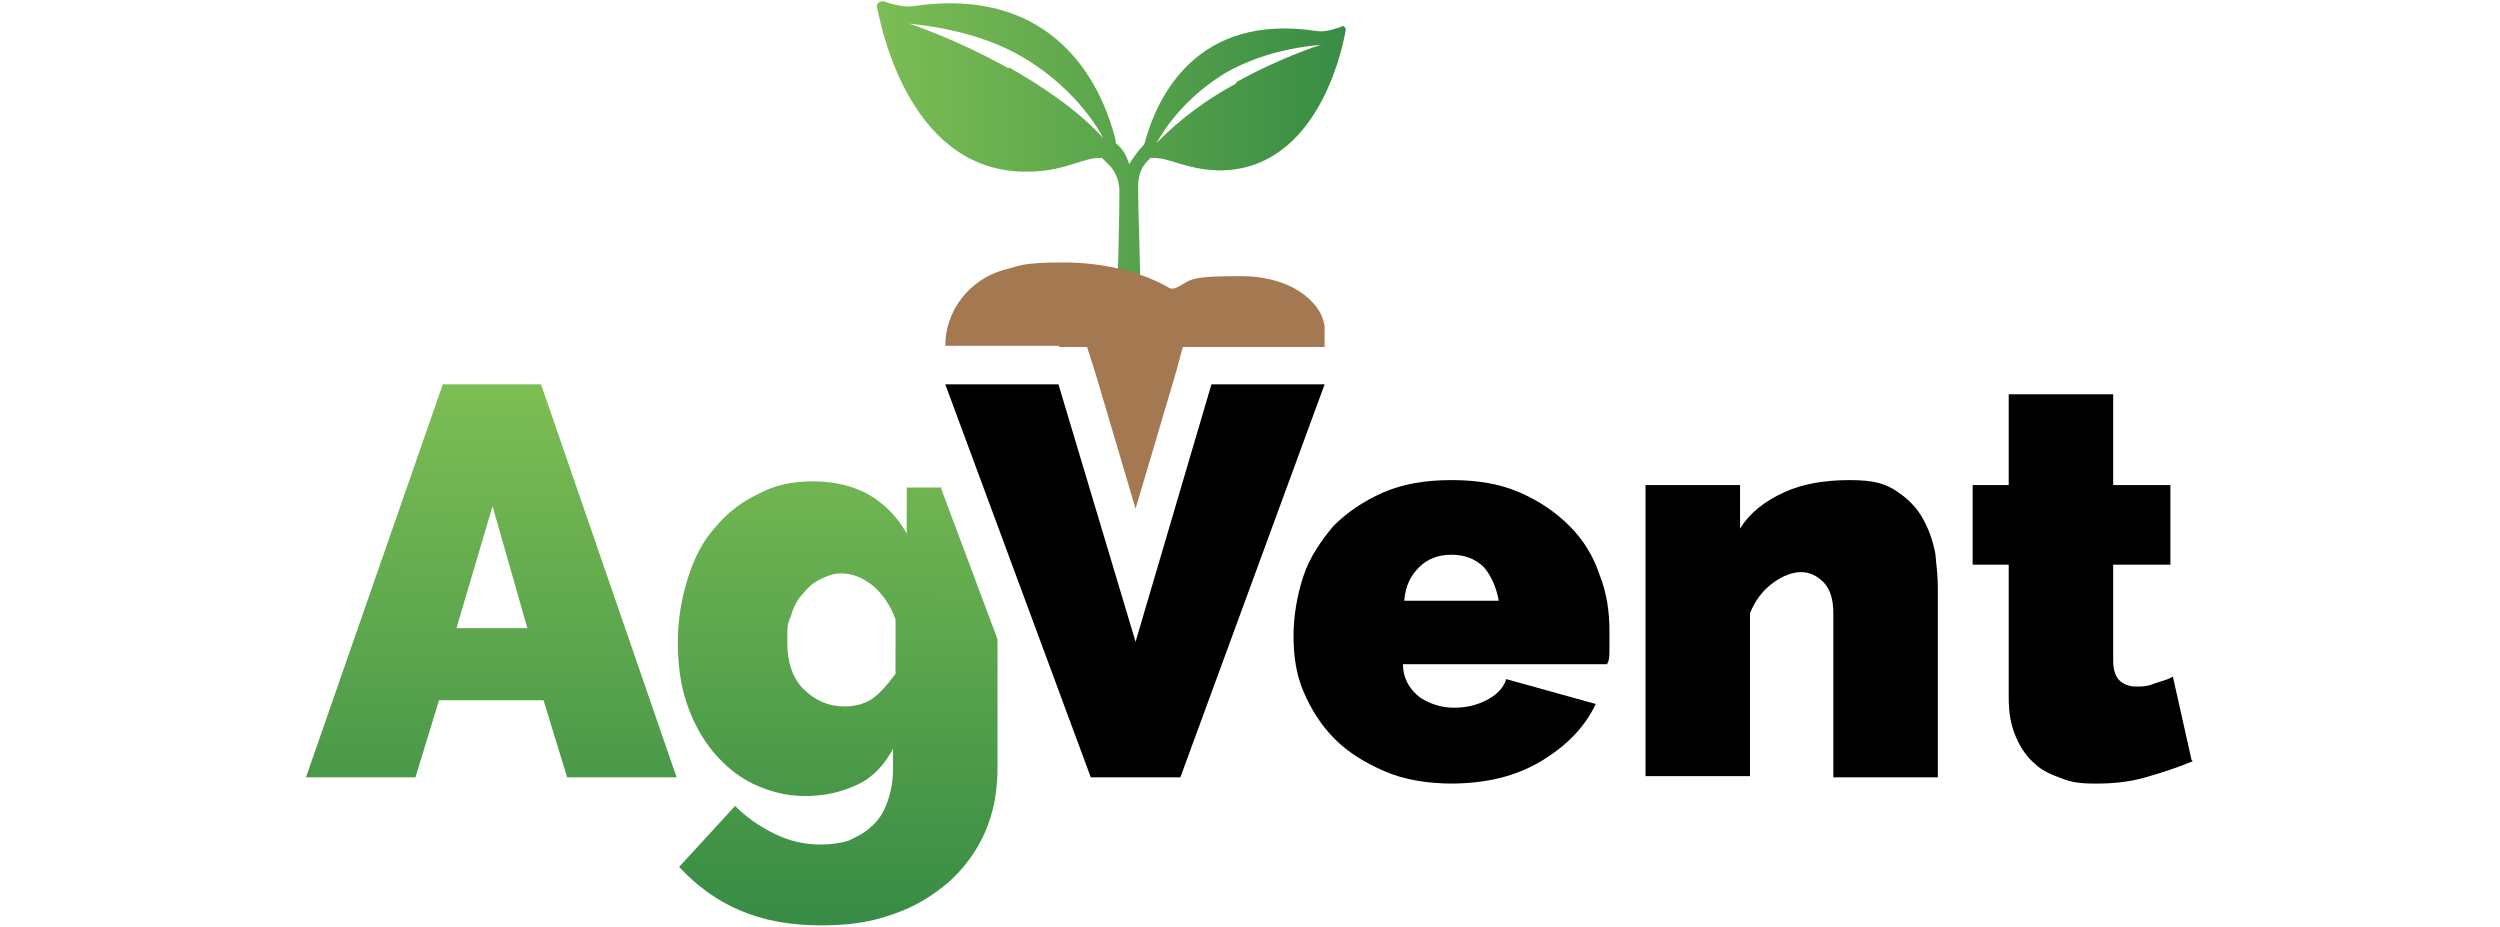 <?xml version="1.0" encoding="UTF-8"?>
<svg id="Layer_1" xmlns="http://www.w3.org/2000/svg" version="1.1" xmlns:xlink="http://www.w3.org/1999/xlink" viewBox="0 0 201 74.5">
  <!-- Generator: Adobe Illustrator 29.3.0, SVG Export Plug-In . SVG Version: 2.1.0 Build 56)  -->
  <defs>
    <style>
      .st0 {
        fill: url(#linear-gradient2);
      }

      .st1 {
        fill: url(#linear-gradient1);
      }

      .st2 {
        fill: #a47952;
      }

      .st3 {
        fill: #010000;
      }

      .st4 {
        fill: url(#linear-gradient);
      }
    </style>
    <linearGradient id="linear-gradient" x1="70.6" y1="63.6" x2="108.4" y2="63.6" gradientTransform="translate(0 76) scale(1 -1)" gradientUnits="userSpaceOnUse">
      <stop offset="0" stop-color="#7cbd54"/>
      <stop offset="1" stop-color="#388c45"/>
    </linearGradient>
    <linearGradient id="linear-gradient1" x1="39.8" y1="44.2" x2="39.5" y2="2.5" gradientTransform="translate(0 76) scale(1 -1)" gradientUnits="userSpaceOnUse">
      <stop offset="0" stop-color="#7cbd54"/>
      <stop offset="1" stop-color="#388c45"/>
    </linearGradient>
    <linearGradient id="linear-gradient2" x1="67.6" y1="44" x2="67.3" y2="2.3" gradientTransform="translate(0 76) scale(1 -1)" gradientUnits="userSpaceOnUse">
      <stop offset="0" stop-color="#7cbd54"/>
      <stop offset="1" stop-color="#388c45"/>
    </linearGradient>
  </defs>
  <path class="st4" d="M108,2.1c-.6.2-1.4.5-2.1.4-9.7-1.5-12.9,5.3-13.9,9.1-.4.4-1,1.2-1.2,1.6-.3-.8-.5-1.2-1.1-1.7,0,0,0-.2,0-.2-1.1-4.5-4.9-12.5-16.3-10.8-.8.1-1.8-.2-2.4-.4-.2,0-.5.1-.5.4.5,2.6,3,13.4,12.1,13.3,3.1,0,4.5-1.2,6-1.1,0,0,.3.3.7.7.5.6.7,1.3.7,2,0,1.9-.1,6.1-.2,9.4.2,0,.5,0,.8,0,.4,0,.8,0,1.1,0,0-3.5-.2-8-.2-9.7,0-.6.1-1.2.4-1.7.2-.3.4-.5.6-.7,0,0,.2,0,.3,0,1.3,0,2.5.9,5.1,1,7.7.1,9.9-9,10.3-11.3,0-.2-.2-.4-.4-.3h0ZM81.1,5.5c-4.3-2.4-8-3.6-8-3.6,3.9.4,7,1.4,9.3,2.8,4.5,2.7,6.3,6.4,6.3,6.4-2.2-2.4-5-4.2-7.6-5.7h0ZM99.4,6.7c-2.2,1.2-4.5,2.8-6.4,4.8,0,0,1.5-3.1,5.3-5.5,2-1.2,4.6-2.1,7.9-2.4,0,0-3.2,1-6.8,3h0Z"/>
  <path class="st1" d="M35.6,30.9h7.9l10.9,31.6h-8.8l-1.9-6.2h-8.4l-1.9,6.2h-8.8s11-31.6,11-31.6ZM42.4,50.5l-2.8-9.8-2.9,9.8h5.7,0Z"/>
  <g>
    <path class="st3" d="M85.1,30.9l6.2,20.7,6.1-20.7h9.1l-11.6,31.6h-7.2l-11.7-31.6s9.2,0,9.2,0Z"/>
    <path class="st3" d="M116.8,63c-2,0-3.9-.3-5.5-1s-2.9-1.5-4-2.6c-1.1-1.1-1.9-2.4-2.5-3.8-.6-1.4-.8-2.9-.8-4.5s.3-3.3.8-4.8,1.4-2.8,2.4-4c1.1-1.1,2.4-2,4-2.7s3.4-1,5.5-1,3.9.3,5.5,1,2.9,1.6,4,2.7c1.1,1.1,1.9,2.4,2.4,3.9.6,1.5.8,3,.8,4.6s0,.9,0,1.4c0,.5,0,.9-.2,1.2h-16.4c0,1.2.6,2.1,1.4,2.7.8.5,1.7.8,2.7.8s1.8-.2,2.6-.6,1.4-1,1.6-1.7l7.2,2c-.9,1.9-2.4,3.4-4.4,4.6-2,1.2-4.4,1.8-7.3,1.8h0ZM120.5,48.3c-.2-1.1-.6-2-1.2-2.7-.7-.7-1.6-1-2.6-1s-1.9.3-2.6,1c-.7.7-1.1,1.5-1.2,2.7h7.7,0Z"/>
    <path class="st3" d="M155.8,62.5h-8.4v-13.2c0-1.2-.3-2-.8-2.5-.5-.5-1.1-.8-1.8-.8s-1.5.3-2.3.9-1.4,1.4-1.8,2.4v13.1h-8.4v-23.4h7.6v3.5c.8-1.3,2-2.2,3.5-2.9,1.5-.7,3.3-1,5.3-1s2.9.3,3.8.9c.9.6,1.6,1.3,2.1,2.2s.8,1.8,1,2.8c.1,1,.2,1.9.2,2.7v15.4h0Z"/>
    <path class="st3" d="M176.3,61.2c-1.2.5-2.4.9-3.8,1.3s-2.7.5-4,.5-1.9-.1-2.7-.4-1.6-.6-2.2-1.2c-.6-.5-1.1-1.2-1.5-2.1s-.6-1.9-.6-3.2v-10.7h-2.9v-6.4h2.9v-7.3h8.4v7.3h4.6v6.4h-4.6v7.7c0,.8.2,1.3.5,1.6.3.3.8.5,1.3.5s.9,0,1.4-.2,1.1-.3,1.6-.6l1.5,6.7h0Z"/>
  </g>
  <path class="st0" d="M75.7,39.2h-2.8v3.7c-.7-1.3-1.8-2.4-3-3.1s-2.8-1.1-4.5-1.1-3.1.3-4.4,1c-1.3.6-2.5,1.5-3.5,2.7-1,1.1-1.7,2.5-2.2,4.1-.5,1.6-.8,3.3-.8,5.1s.2,3.4.7,4.9c.5,1.5,1.2,2.8,2.1,3.9s2,2,3.2,2.6c1.3.6,2.6,1,4.2,1s2.9-.3,4.2-.9c1.3-.6,2.2-1.6,2.9-2.9v1.6c0,1.1-.2,2-.5,2.8-.3.8-.7,1.4-1.3,1.9-.5.5-1.2.8-1.8,1.1-.7.2-1.4.3-2.2.3-1.4,0-2.6-.3-3.8-.9-1.2-.6-2.2-1.3-3.1-2.2l-4.5,4.9c1.4,1.5,3,2.7,4.9,3.5s4,1.2,6.5,1.2,4.1-.3,5.8-.9c1.8-.6,3.2-1.5,4.5-2.6,1.2-1.1,2.2-2.4,2.9-4s1-3.3,1-5.3v-10.2l-4.6-12.3h0ZM71.9,54.3c-.6.8-1.2,1.5-1.8,1.9s-1.4.6-2.2.6c-1.3,0-2.4-.5-3.3-1.4-.9-.9-1.3-2.2-1.3-3.7s0-1.5.3-2.2c.2-.7.5-1.3.9-1.7.4-.5.8-.9,1.4-1.2s1.1-.5,1.7-.5c.9,0,1.7.3,2.6,1,.8.7,1.4,1.6,1.8,2.7v4.4Z"/>
  <path class="st2" d="M85.1,27.9h2.3l.7,2.2,3.2,10.8,3.2-10.8.6-2.2h11.4v-1.5c0-1.6-2.1-4.2-6.8-4.2s-3.8.4-5.3,1c-.1,0-.2,0-.3,0-2-1.2-5.1-2.1-8.6-2.1s-3.5.3-4.8.6c-2.8.8-4.7,3.3-4.7,6.1h9.2Z"/>
</svg>